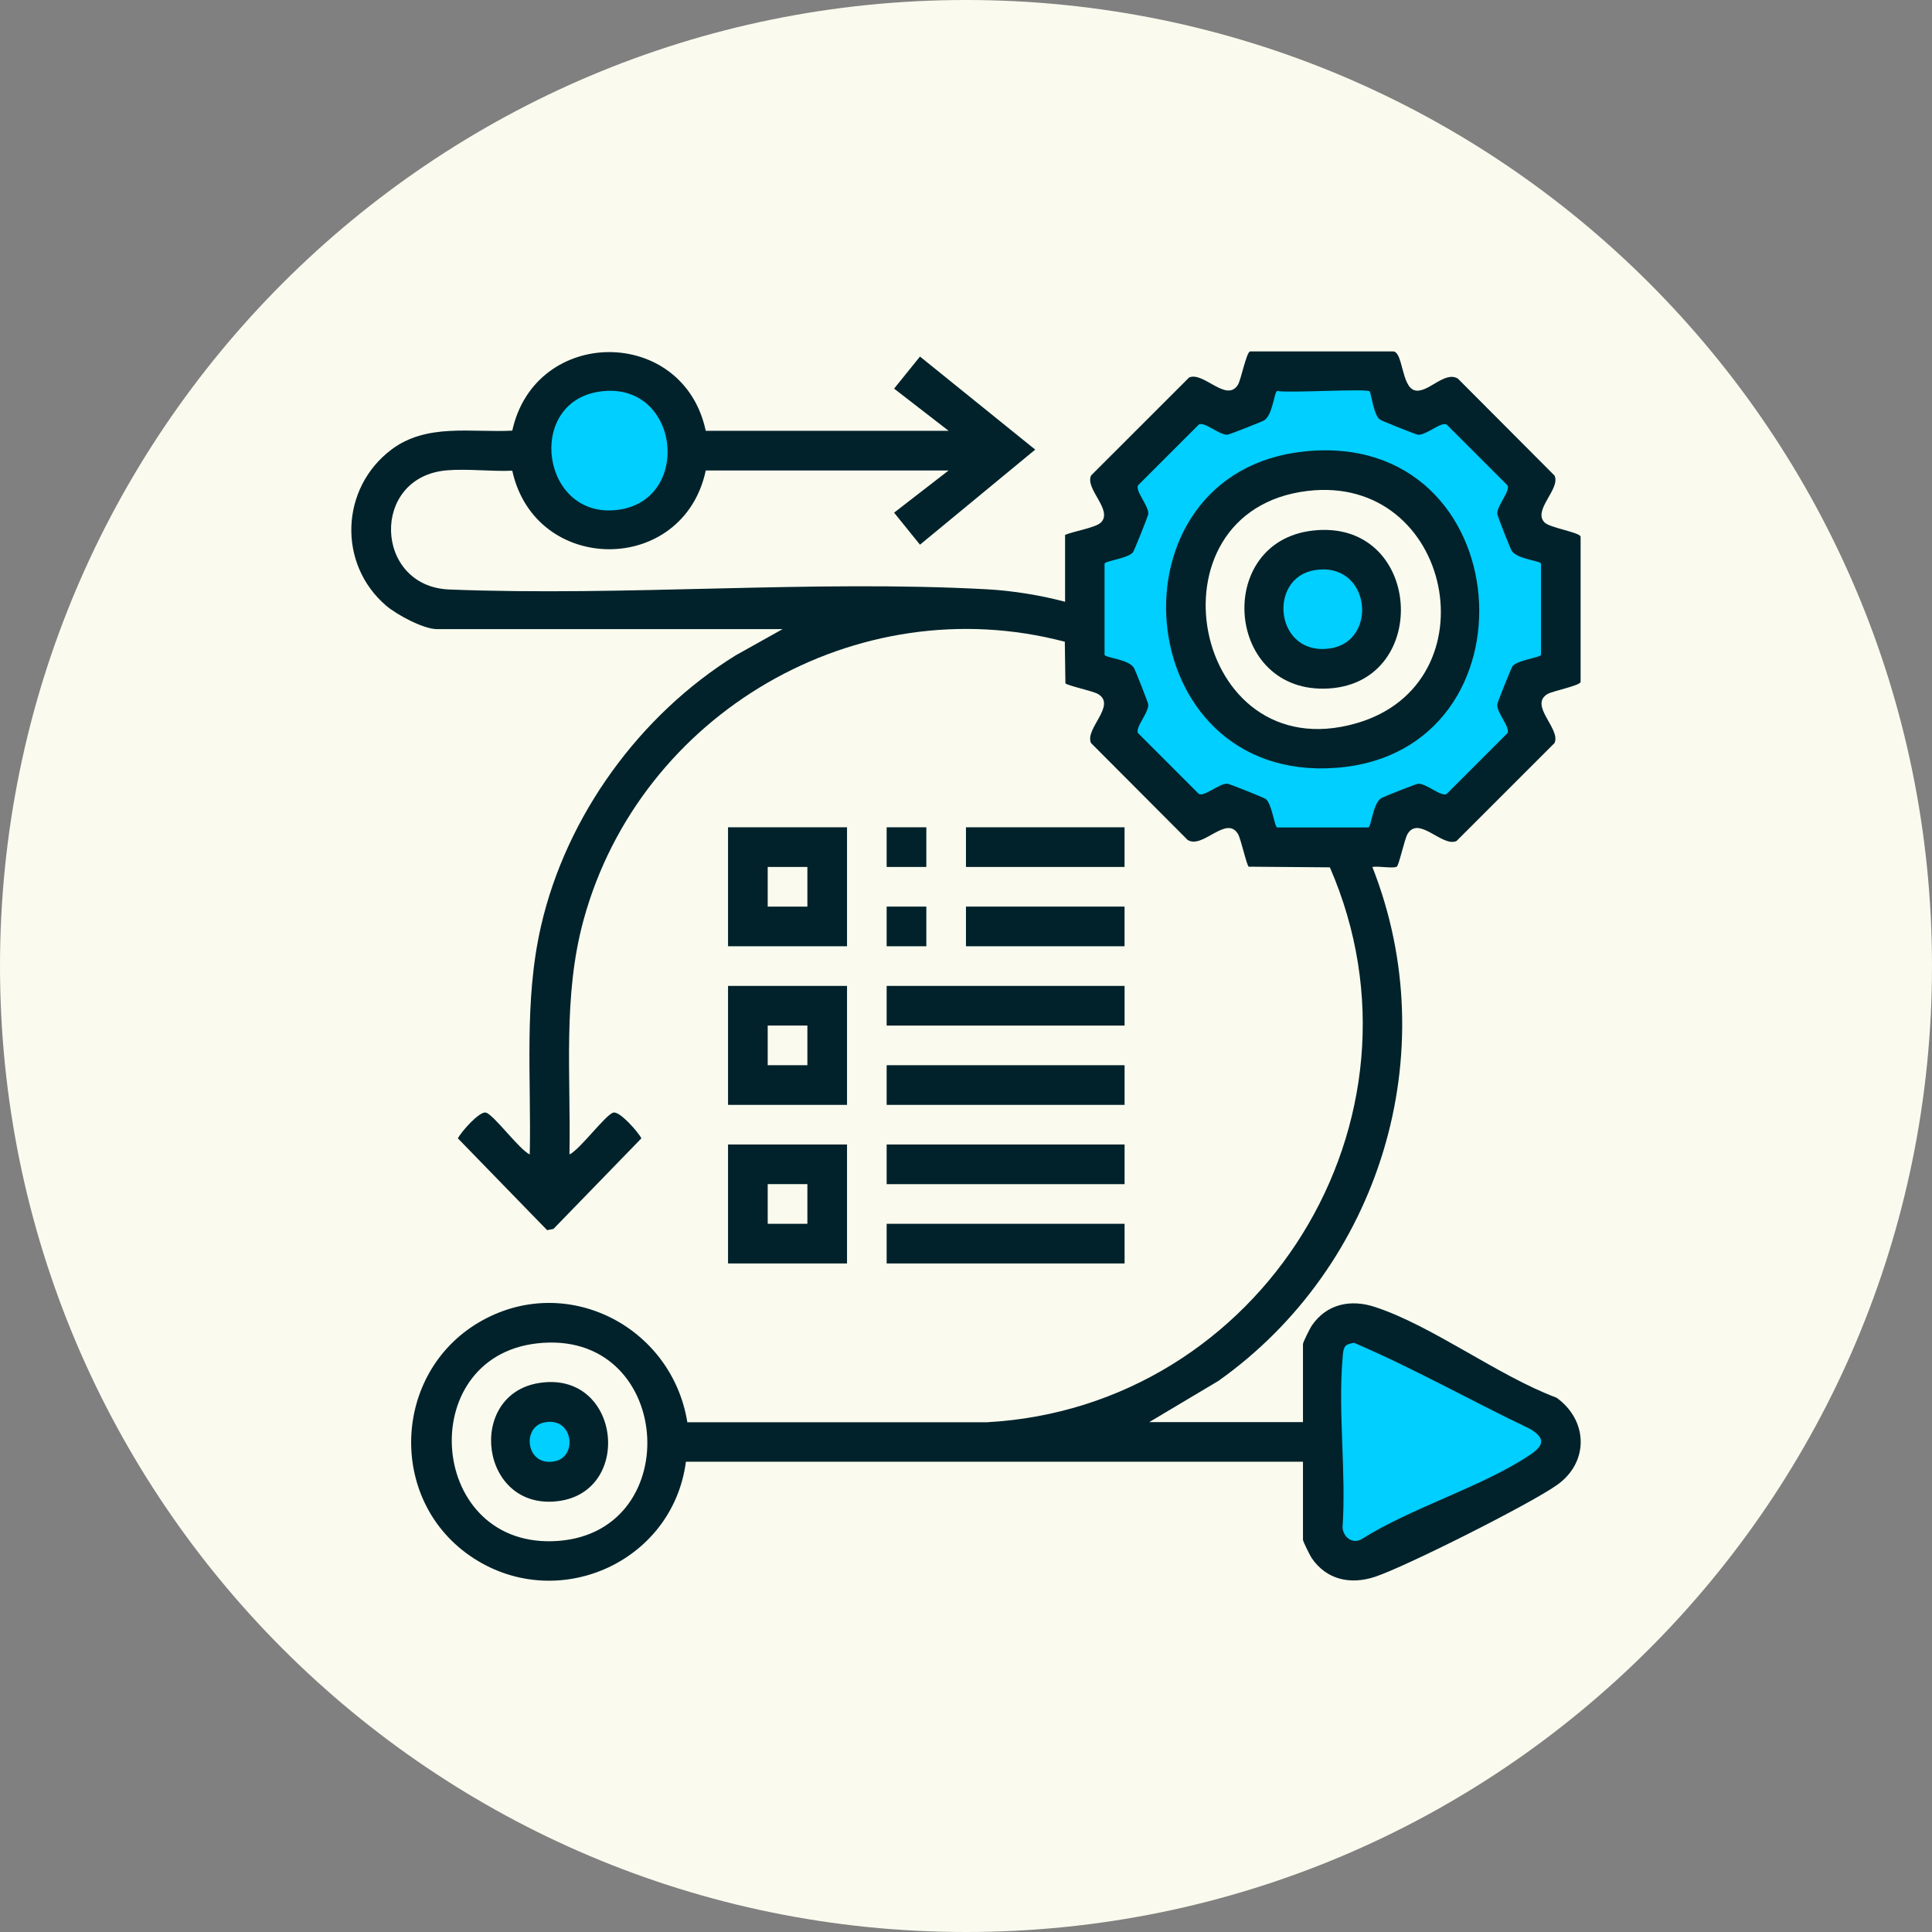 <svg width="60" height="60" viewBox="0 0 60 60" fill="none" xmlns="http://www.w3.org/2000/svg">
<rect x="0" y="0" width="60" height="60" fill="#808080" stroke="none"/>
<path d="M30 60C46.569 60 60 46.569 60 30C60 13.431 46.569 0 30 0C13.431 0 0 13.431 0 30C0 46.569 13.431 60 30 60Z" fill="#FAFBEE"/>
<path d="M21.918 13.379H29.46L27.767 12.069L28.571 11.073L32.15 13.963L28.571 16.916L27.767 15.921L29.46 14.611H21.918C21.224 17.873 16.625 17.87 15.909 14.618C15.252 14.647 14.521 14.552 13.873 14.607C11.492 14.811 11.618 18.215 13.949 18.307C19.447 18.526 25.186 18.004 30.656 18.301C31.439 18.344 32.322 18.486 33.077 18.689V16.611C33.325 16.503 34.03 16.389 34.191 16.226C34.574 15.84 33.689 15.187 33.884 14.767L36.927 11.725C37.368 11.52 38.099 12.53 38.449 11.941C38.544 11.782 38.706 10.942 38.822 10.914H43.277C43.57 10.947 43.526 11.995 43.926 12.119C44.327 12.242 44.865 11.498 45.278 11.76L48.277 14.769C48.471 15.19 47.587 15.842 47.969 16.227C48.132 16.391 49.056 16.532 49.087 16.664V21.18C49.059 21.296 48.22 21.459 48.06 21.553C47.471 21.904 48.481 22.635 48.277 23.076L45.234 26.118C44.793 26.323 44.061 25.313 43.712 25.902C43.619 26.058 43.446 26.871 43.379 26.914C43.273 26.982 42.79 26.887 42.62 26.925C44.897 32.695 42.856 39.327 37.839 42.885L35.693 44.164H40.465V41.739C40.465 41.688 40.684 41.247 40.739 41.167C41.202 40.494 41.941 40.341 42.694 40.587C44.481 41.17 46.523 42.727 48.34 43.407C49.309 44.102 49.36 45.392 48.371 46.106C47.57 46.684 43.637 48.664 42.694 48.972C41.941 49.218 41.202 49.065 40.739 48.392C40.684 48.312 40.465 47.871 40.465 47.82V45.395H21.302C20.885 48.565 17.224 50.15 14.581 48.307C12.039 46.534 12.206 42.648 14.863 41.073C17.541 39.487 20.859 41.165 21.346 44.169H30.655C39.171 43.698 44.714 34.783 41.3 26.936L38.781 26.916C38.714 26.873 38.541 26.06 38.448 25.903C38.088 25.297 37.346 26.383 36.882 26.084L33.883 23.076C33.678 22.635 34.689 21.904 34.1 21.553C33.943 21.46 33.13 21.288 33.087 21.22L33.069 19.93C26.606 18.227 19.884 22.158 18.126 28.56C17.469 30.953 17.733 33.397 17.685 35.853C18.012 35.7 18.806 34.616 19.047 34.553C19.245 34.5 19.814 35.148 19.919 35.352L17.187 38.166L16.992 38.204L14.219 35.352C14.324 35.148 14.893 34.5 15.091 34.553C15.332 34.616 16.124 35.699 16.452 35.853C16.503 33.478 16.265 31.106 16.799 28.772C17.582 25.34 19.87 22.198 22.848 20.352L24.304 19.538H13.569C13.149 19.538 12.317 19.089 11.99 18.808C10.482 17.513 10.57 15.162 12.152 13.965C13.248 13.136 14.628 13.44 15.909 13.374C16.625 10.122 21.225 10.119 21.918 13.381V13.379Z" fill="#01222B"/>
<path d="M26.305 25.692H22.61V29.387H26.305V25.692Z" fill="#01222B"/>
<path d="M26.305 30.618H22.61V34.313H26.305V30.618Z" fill="#01222B"/>
<path d="M26.305 35.543H22.61V39.238H26.305V35.543Z" fill="#01222B"/>
<path d="M34.925 30.618H27.536V31.85H34.925V30.618Z" fill="#01222B"/>
<path d="M34.925 33.081H27.536V34.313H34.925V33.081Z" fill="#01222B"/>
<path d="M34.925 35.543H27.536V36.775H34.925V35.543Z" fill="#01222B"/>
<path d="M34.925 38.006H27.536V39.238H34.925V38.006Z" fill="#01222B"/>
<path d="M34.924 25.692H29.999V26.924H34.924V25.692Z" fill="#01222B"/>
<path d="M34.924 28.155H29.999V29.387H34.924V28.155Z" fill="#01222B"/>
<path d="M28.768 25.692H27.536V26.924H28.768V25.692Z" fill="#01222B"/>
<path d="M28.768 28.155H27.536V29.387H28.768V28.155Z" fill="#01222B"/>
<path d="M42.535 12.155C42.581 12.196 42.656 12.883 42.853 13.03C42.905 13.068 43.979 13.499 44.042 13.502C44.301 13.514 44.745 13.094 44.926 13.183L46.818 15.075C46.908 15.255 46.488 15.7 46.499 15.959C46.501 16.02 46.901 17.028 46.943 17.098C47.103 17.368 47.831 17.409 47.857 17.505V20.336C47.833 20.423 47.116 20.498 46.97 20.694C46.932 20.745 46.501 21.819 46.497 21.883C46.486 22.141 46.906 22.586 46.817 22.767L44.925 24.659C44.745 24.748 44.3 24.328 44.041 24.339C43.98 24.342 42.972 24.742 42.902 24.784C42.632 24.944 42.591 25.671 42.495 25.697H39.664C39.577 25.674 39.502 24.956 39.306 24.811C39.255 24.773 38.181 24.342 38.117 24.338C37.859 24.327 37.414 24.747 37.233 24.658L35.341 22.766C35.252 22.586 35.672 22.14 35.661 21.882C35.658 21.82 35.258 20.813 35.216 20.743C35.056 20.472 34.328 20.432 34.303 20.335V17.504C34.326 17.417 35.044 17.343 35.189 17.146C35.227 17.095 35.658 16.021 35.662 15.958C35.673 15.699 35.253 15.255 35.342 15.073L37.234 13.182C37.413 13.092 37.859 13.509 38.117 13.5C38.178 13.498 39.177 13.102 39.257 13.056C39.528 12.895 39.568 12.168 39.665 12.142C40.031 12.213 42.426 12.061 42.535 12.154V12.155Z" fill="#00CFFF"/>
<path d="M41.792 41.795C41.85 41.736 41.966 41.719 42.049 41.702C43.904 42.493 45.691 43.507 47.522 44.378C47.998 44.666 47.952 44.887 47.522 45.178C46.041 46.174 43.839 46.816 42.291 47.797C41.998 47.967 41.716 47.734 41.694 47.437C41.81 45.741 41.552 43.871 41.694 42.196C41.704 42.076 41.706 41.881 41.792 41.794V41.795Z" fill="#00CFFF"/>
<path d="M16.668 41.721C20.886 41.231 21.35 47.554 17.338 47.854C13.296 48.157 12.823 42.166 16.668 41.721Z" fill="#FAFBEE"/>
<path d="M18.589 12.166C21.102 11.767 21.541 15.539 19.18 15.835C16.82 16.131 16.315 12.528 18.589 12.166Z" fill="#00CFFF"/>
<path d="M25.074 26.924H23.842V28.156H25.074V26.924Z" fill="#FAFBEE"/>
<path d="M25.074 31.849H23.842V33.081H25.074V31.849Z" fill="#FAFBEE"/>
<path d="M25.074 36.774H23.842V38.006H25.074V36.774Z" fill="#FAFBEE"/>
<path d="M40.526 14.018C47.2 13.34 47.908 23.355 41.503 23.845C35.025 24.34 34.261 14.655 40.526 14.018Z" fill="#01222B"/>
<path d="M16.741 42.95C19.265 42.55 19.686 46.322 17.333 46.619C14.899 46.924 14.467 43.311 16.741 42.95Z" fill="#01222B"/>
<path d="M40.602 15.247C45.11 14.704 46.418 21.227 42.121 22.462C37.004 23.934 35.492 15.863 40.602 15.247Z" fill="#FAFBEE"/>
<path d="M16.894 44.177C17.797 43.98 17.952 45.224 17.244 45.378C16.342 45.575 16.186 44.331 16.894 44.177Z" fill="#00CFFF"/>
<path d="M40.756 16.479C44.159 16.079 44.488 21.181 41.271 21.381C38.056 21.58 37.689 16.84 40.756 16.479Z" fill="#01222B"/>
<path d="M40.829 17.707C42.561 17.427 42.814 19.893 41.331 20.133C39.6 20.413 39.346 17.947 40.829 17.707Z" fill="#00CFFF"/>
</svg>

